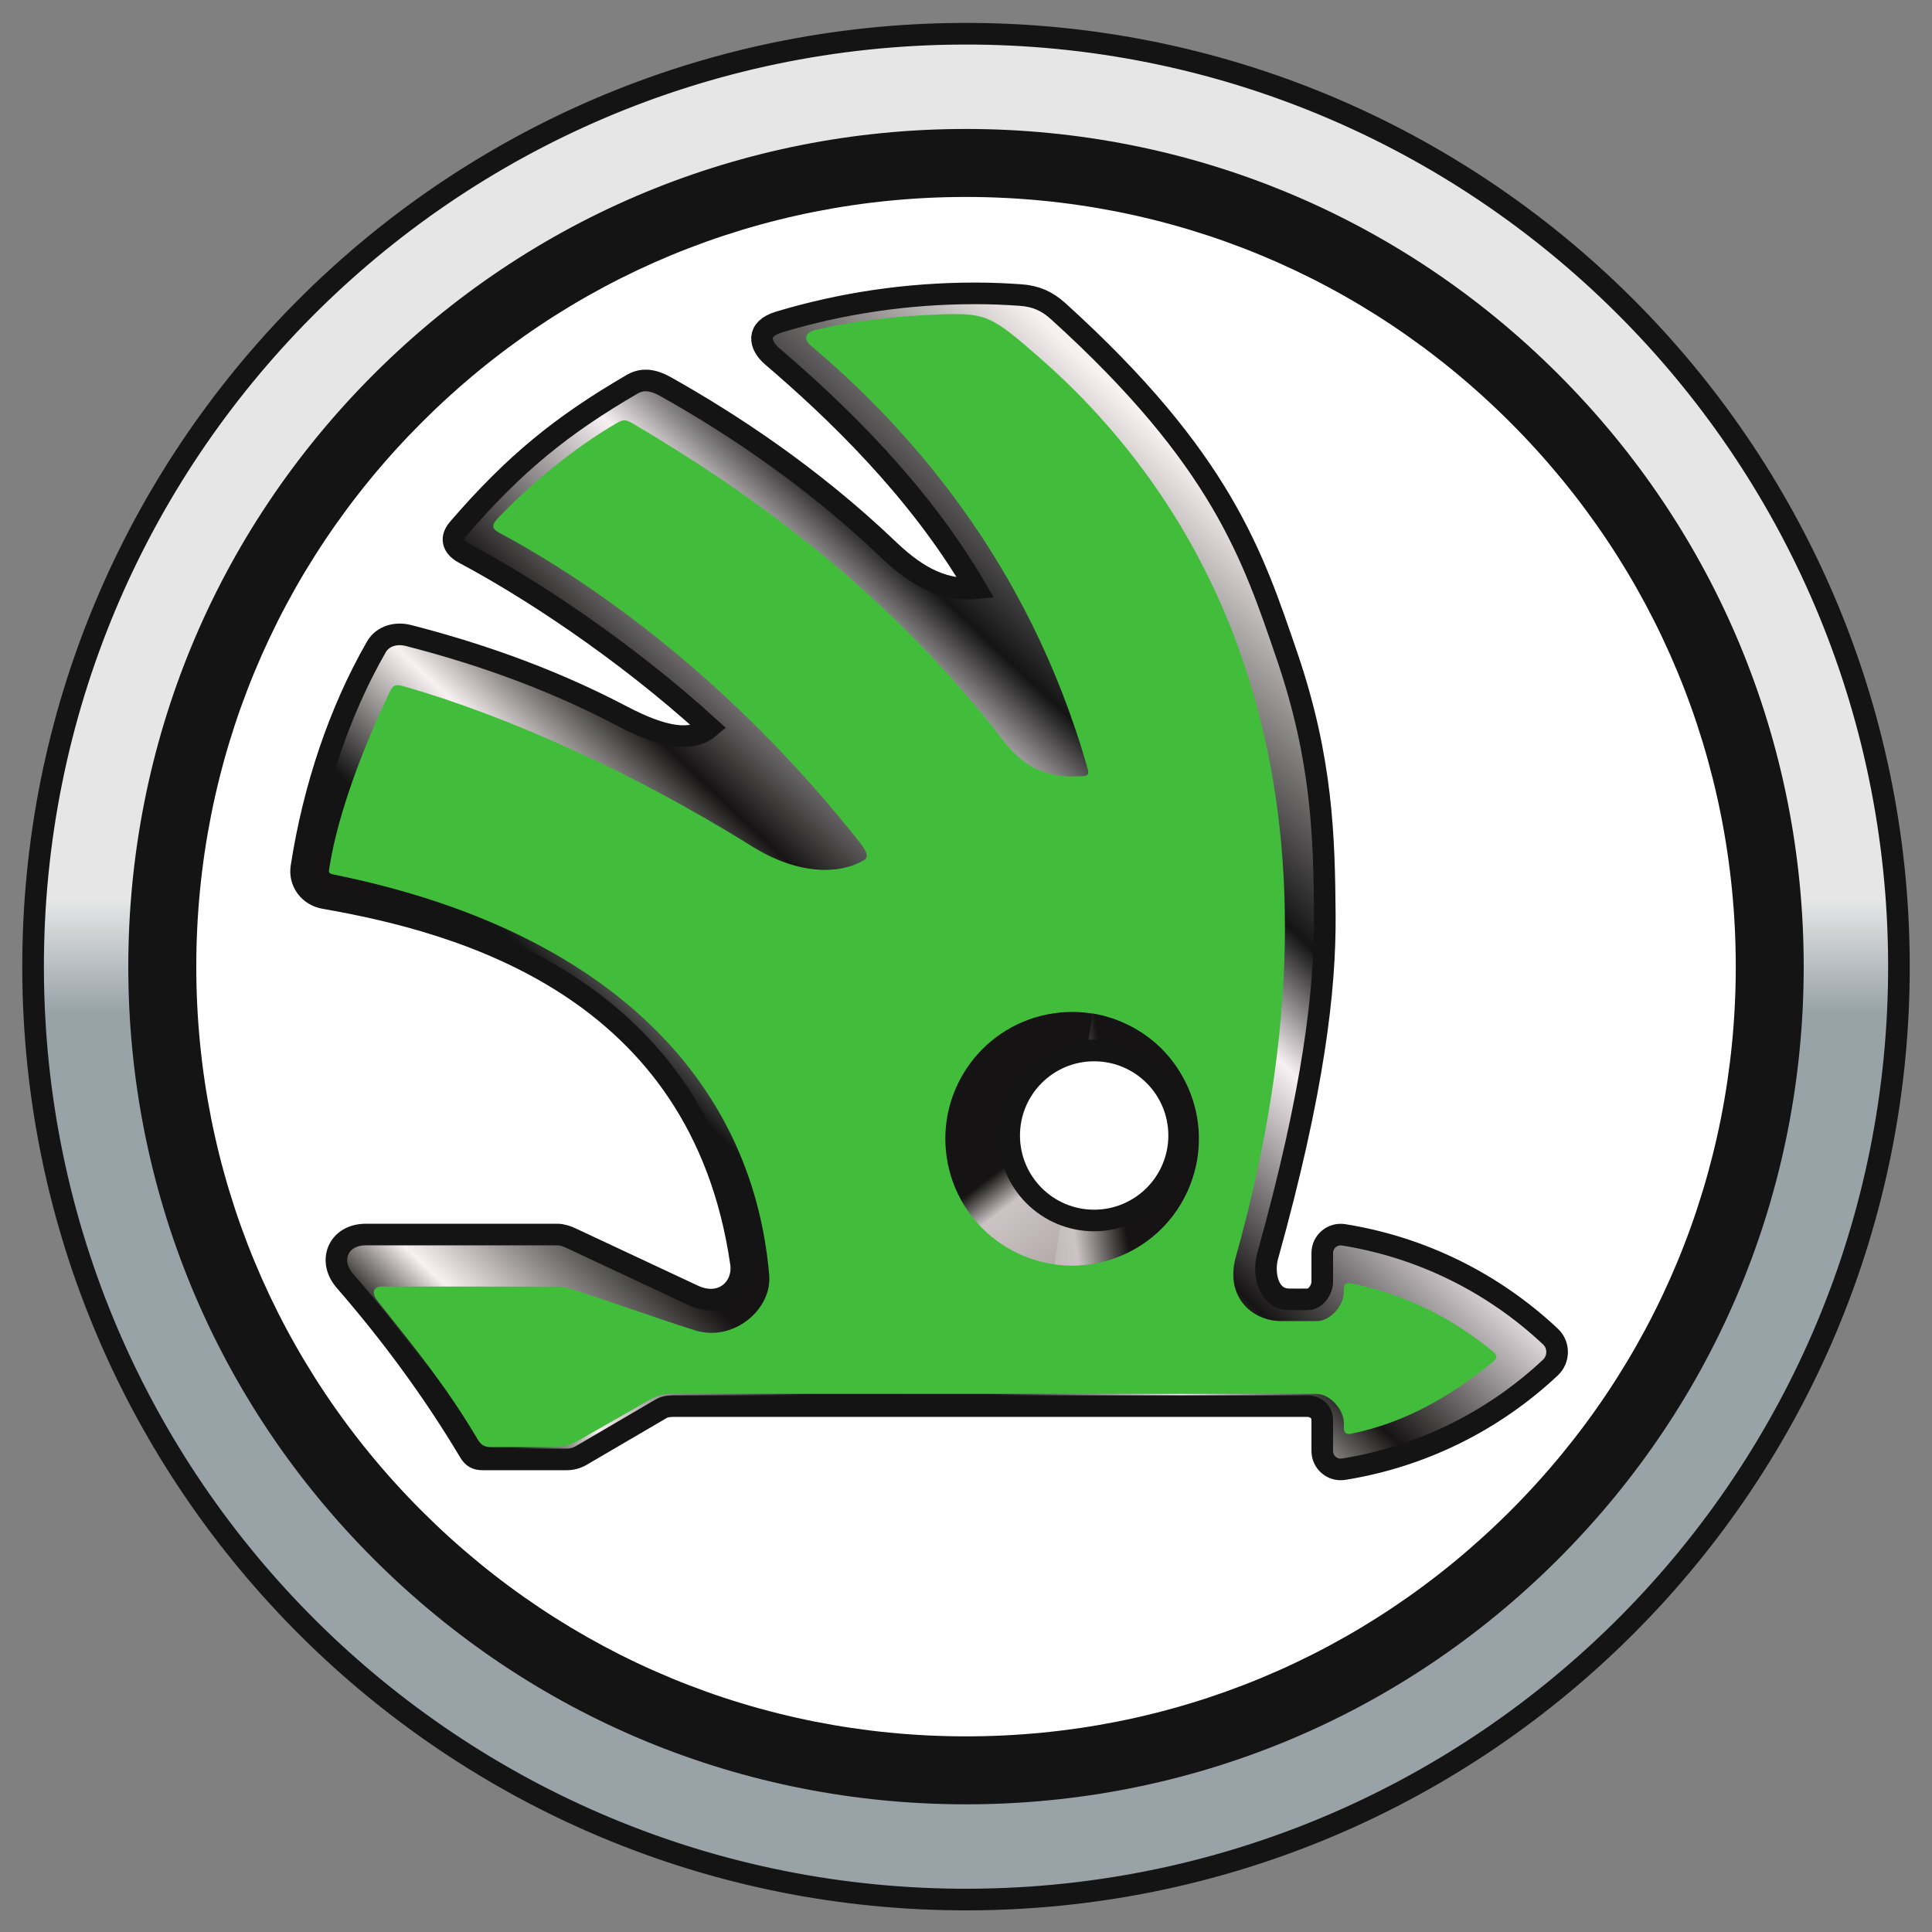 <?xml version="1.0" encoding="UTF-8"?>
<svg width="72px" height="72px" viewBox="0 0 72 72" version="1.1" xmlns="http://www.w3.org/2000/svg" xmlns:xlink="http://www.w3.org/1999/xlink">
    <rect x="0" y="0" width="72" height="72" fill="#808080" stroke="none"/>
    <!-- Generator: Sketch 50.2 (55047) - http://www.bohemiancoding.com/sketch -->
    <title>skodo</title>
    <desc>Created with Sketch.</desc>
    <defs>
        <linearGradient x1="-0.178%" y1="50%" x2="100.178%" y2="50%" id="linearGradient-1">
            <stop stop-color="#99A2A7" offset="0%"></stop>
            <stop stop-color="#98A3A8" offset="47.584%"></stop>
            <stop stop-color="#E6E6E6" offset="53.524%"></stop>
            <stop stop-color="#E6E6E6" offset="100%"></stop>
        </linearGradient>
        <linearGradient x1="0.828%" y1="98.239%" x2="99.561%" y2="1.761%" id="linearGradient-2">
            <stop stop-color="#151313" offset="0%"></stop>
            <stop stop-color="#151313" offset="8.5%"></stop>
            <stop stop-color="#F8F1F1" offset="12.78%"></stop>
            <stop stop-color="#151313" offset="22.874%"></stop>
            <stop stop-color="#141414" offset="30.41%"></stop>
            <stop stop-color="#F8F1F1" offset="38.174%"></stop>
            <stop stop-color="#151313" offset="44.969%"></stop>
            <stop stop-color="#F8F1F4" offset="56.55%"></stop>
            <stop stop-color="#141414" offset="62.68%"></stop>
            <stop stop-color="#F8F1F1" offset="78.705%"></stop>
            <stop stop-color="#F8F1F2" offset="100%"></stop>
        </linearGradient>
        <linearGradient x1="50.363%" y1="40.693%" x2="97.36%" y2="102.139%" id="linearGradient-3">
            <stop stop-color="#151313" offset="0%"></stop>
            <stop stop-color="#CCC4C4" offset="16.256%"></stop>
            <stop stop-color="#B7ACAD" offset="49.614%"></stop>
            <stop stop-color="#151313" offset="100%"></stop>
        </linearGradient>
        <linearGradient x1="32.623%" y1="33.404%" x2="-90.326%" y2="62.054%" id="linearGradient-4">
            <stop stop-color="#151313" offset="0%"></stop>
            <stop stop-color="#CCC4C4" offset="25%"></stop>
            <stop stop-color="#B7ACAD" offset="50%"></stop>
            <stop stop-color="#151313" offset="100%"></stop>
        </linearGradient>
    </defs>
    <g id="Page-1" stroke="none" stroke-width="1" fill="none" fill-rule="evenodd">
        <g id="Desktop-HD" transform="translate(-706, -2530)" fill-rule="nonzero">
            <g id="skodo" transform="translate(707, 2531)">
                <g id="g3935">
                    <path d="M69.767,35.024 C69.767,54.226 54.201,69.792 35,69.792 C15.799,69.792 0.233,54.226 0.233,35.024 C0.233,15.823 15.799,0.257 35,0.257 C54.201,0.257 69.767,15.823 69.767,35.024 Z" id="path3112" stroke="#141414" stroke-width="0.806" fill="url(#linearGradient-1)" stroke-linecap="square" transform="translate(35, 35.024) rotate(-90.198) translate(-35, -35.024) "></path>
                    <g id="g24" transform="translate(35, 34.906) scale(-1, 1) rotate(-180) translate(-35, -34.906) translate(3.471, 3.57)" fill="#141414">
                        <path d="M31.529,0 C23.19,0 15.351,3.247 9.454,9.144 C3.557,15.039 0.31,22.88 0.31,31.218 C0.31,39.557 3.557,47.396 9.454,53.292 C15.351,59.189 23.19,62.436 31.529,62.436 C39.869,62.436 47.708,59.189 53.605,53.292 C59.501,47.396 62.748,39.557 62.748,31.218 C62.748,22.88 59.501,15.04 53.605,9.144 C47.708,3.247 39.869,0 31.529,0" id="path26"></path>
                    </g>
                    <g id="g28" transform="translate(35, 34.872) scale(-1, 1) rotate(-180) translate(-35, -34.872) translate(6.163, 6.035)" fill="#FFFFFF">
                        <path d="M28.838,0 C21.175,0 13.972,2.984 8.554,8.401 C3.136,13.819 0.152,21.022 0.152,28.684 C0.152,36.346 3.136,43.549 8.554,48.967 C13.972,54.385 21.175,57.369 28.838,57.369 C36.5,57.369 43.704,54.385 49.121,48.967 C54.54,43.549 57.524,36.346 57.524,28.684 C57.524,21.022 54.54,13.819 49.121,8.401 C43.704,2.984 36.5,0 28.838,0" id="path30"></path>
                    </g>
                </g>
                <g id="g4188" transform="translate(10.154, 9.722)">
                    <path d="M46.622,39.083 C44.501,37.092 41.828,35.761 38.915,35.296 C38.5,35.232 38.123,35.553 38.123,35.973 C38.123,36.316 38.123,36.687 38.123,37.03 C38.123,37.345 37.883,37.701 37.567,37.701 C37.339,37.701 37.11,37.707 36.88,37.701 C36.068,37.688 35.92,36.691 36.083,36.103 C37.815,29.894 38.238,26.128 38.218,23.386 C38.196,20.471 38.123,17.568 36.81,13.723 C35.544,10.025 34.388,6.404 28.276,0.87 C27.861,0.496 27.442,0.314 26.882,0.274 C26.281,0.232 25.79,0.211 25.178,0.211 C22.641,0.211 20.192,0.583 17.878,1.278 C17.012,1.539 17.142,2.142 17.618,2.552 C19.925,4.526 23.054,7.493 25.212,11.199 C23.846,11.331 22.801,10.571 21.923,9.73 C19.039,6.984 16.035,5.026 13.649,3.686 C13.234,3.454 12.824,3.357 12.413,3.593 C9.783,5.122 8.011,6.561 5.924,8.982 C5.568,9.394 5.798,9.714 6.146,9.899 C8.428,11.109 12.002,13.405 15.28,16.387 C14.612,16.949 13.553,16.765 12.019,15.96 C9.07,14.41 6.234,13.519 4.07,12.962 C3.607,12.843 3.11,12.973 2.872,13.387 C1.486,15.795 0.53,18.674 0.078,21.594 C-0.008,22.155 0.374,22.651 0.933,22.749 C5.977,23.631 14.967,26.002 16.46,36.358 C16.588,37.265 15.764,38.062 14.678,37.552 C13.162,36.842 11.648,36.133 10.133,35.423 C9.974,35.349 9.793,35.286 9.619,35.286 C7.18,35.286 4.913,35.286 2.475,35.286 C1.46,35.286 1.042,36.257 1.702,37.014 C3.42,38.992 4.995,41.126 6.343,43.388 C6.462,43.589 6.598,43.666 6.831,43.666 C7.871,43.666 8.912,43.666 9.95,43.666 C10.162,43.666 10.344,43.617 10.527,43.508 C11.507,42.933 12.487,42.36 13.47,41.786 C13.652,41.677 13.834,41.679 14.046,41.679 C21.566,41.679 29.634,41.679 37.552,41.679 C37.868,41.679 38.123,41.882 38.123,42.198 C38.123,42.583 38.123,42.969 38.123,43.355 C38.123,43.776 38.5,44.095 38.915,44.031 C41.828,43.566 44.501,42.235 46.622,40.246 C46.959,39.931 46.959,39.396 46.622,39.083" id="path22-7" stroke="#141414" stroke-width="0.805" fill="url(#linearGradient-2)"></path>
                    <path d="M29.11,35.698 C26.795,35.698 24.921,33.822 24.921,31.511 C24.921,29.197 26.795,27.323 29.11,27.323 C31.42,27.323 33.297,29.197 33.297,31.511 C33.297,33.822 31.42,35.698 29.11,35.698 Z M44.504,39.661 C42.914,38.364 41.238,37.525 39.202,37.103 C39.017,37.066 38.928,37.136 38.928,37.326 C38.928,37.361 38.928,37.393 38.928,37.428 C38.928,37.928 38.428,38.511 37.925,38.511 C37.485,38.511 37.041,38.511 36.602,38.511 C35.486,38.511 34.489,37.591 34.903,36.114 C39.68,19.063 34.342,8.52 27.6,2.618 C25.768,1.018 25.604,0.929 23.779,0.999 C22.34,1.053 20.654,1.23 19.228,1.576 C18.948,1.644 18.714,1.866 19.084,2.177 C22.545,5.093 27.171,10.12 29.384,17.944 C29.46,18.216 29.299,18.197 29.092,18.208 C27.111,18.328 26.443,17.114 25.824,16.343 C21.331,10.751 16.294,7.35 12.524,5.116 C12.149,4.891 12.088,4.895 11.803,5.062 C10.287,5.937 8.586,7.334 7.387,8.605 C7.137,8.874 7.2,9 7.477,9.147 C10.887,10.975 16.073,14.576 20.893,20.681 C21.192,21.059 21.212,21.233 21.043,21.333 C20.116,21.885 18.569,21.877 16.874,20.821 C12.279,17.955 7.612,15.926 3.961,14.874 C3.572,14.76 3.503,14.783 3.344,15.116 C2.454,16.988 1.484,19.421 1.134,21.53 C1.09,21.805 1.066,21.826 1.321,21.878 C11.369,23.919 16.883,29.431 17.512,36.799 C17.621,38.077 16.176,39.309 14.737,38.854 C13.174,38.358 11.658,37.801 10.094,37.306 C9.926,37.25 9.757,37.226 9.578,37.226 C7.419,37.225 5.256,37.224 3.094,37.224 C2.806,37.224 2.637,37.404 2.924,37.767 C4.555,39.831 5.504,41 6.655,42.93 C6.772,43.131 6.908,43.208 7.145,43.208 C7.938,43.208 8.734,43.206 9.531,43.206 C9.846,43.206 10.117,43.133 10.391,42.972 C11.256,42.465 12.116,41.993 12.981,41.485 C13.256,41.323 13.492,41.226 13.81,41.226 C21.656,41.224 30.065,41.226 37.91,41.225 C38.41,41.225 38.928,41.81 38.928,42.313 C38.928,42.37 38.928,42.428 38.928,42.487 C38.928,42.676 39.017,42.747 39.202,42.71 C41.238,42.288 42.914,41.311 44.504,40.014 C44.648,39.895 44.648,39.781 44.504,39.661 L44.504,39.661 Z" id="path24" fill="#42BD3B"></path>
                    <g id="g16866" transform="translate(23.93, 26.794)">
                        <path d="M9.546,4.239 C9.924,6.822 8.137,9.219 5.554,9.597 C2.973,9.974 0.574,8.19 0.196,5.607 C-0.182,3.024 1.605,0.624 4.186,0.247 C6.769,-0.131 9.169,1.656 9.546,4.239" id="path26-4" fill="url(#linearGradient-3)"></path>
                        <path d="M5.629,0.255 L4.208,9.604 C6.243,9.894 8.307,8.818 9.186,6.845 C10.25,4.461 9.18,1.67 6.797,0.608 C6.415,0.438 6.024,0.319 5.629,0.255 Z" id="path26-4-9" fill="url(#linearGradient-4)"></path>
                    </g>
                    <path d="M32.789,31.596 C32.789,33.342 31.371,34.762 29.62,34.762 C27.871,34.762 26.455,33.342 26.455,31.596 C26.455,29.845 27.871,28.427 29.62,28.427 C31.371,28.427 32.789,29.845 32.789,31.596" id="path28" stroke="#141414" stroke-width="0.805" fill="#FFFFFF"></path>
                </g>
            </g>
        </g>
    </g>
</svg>